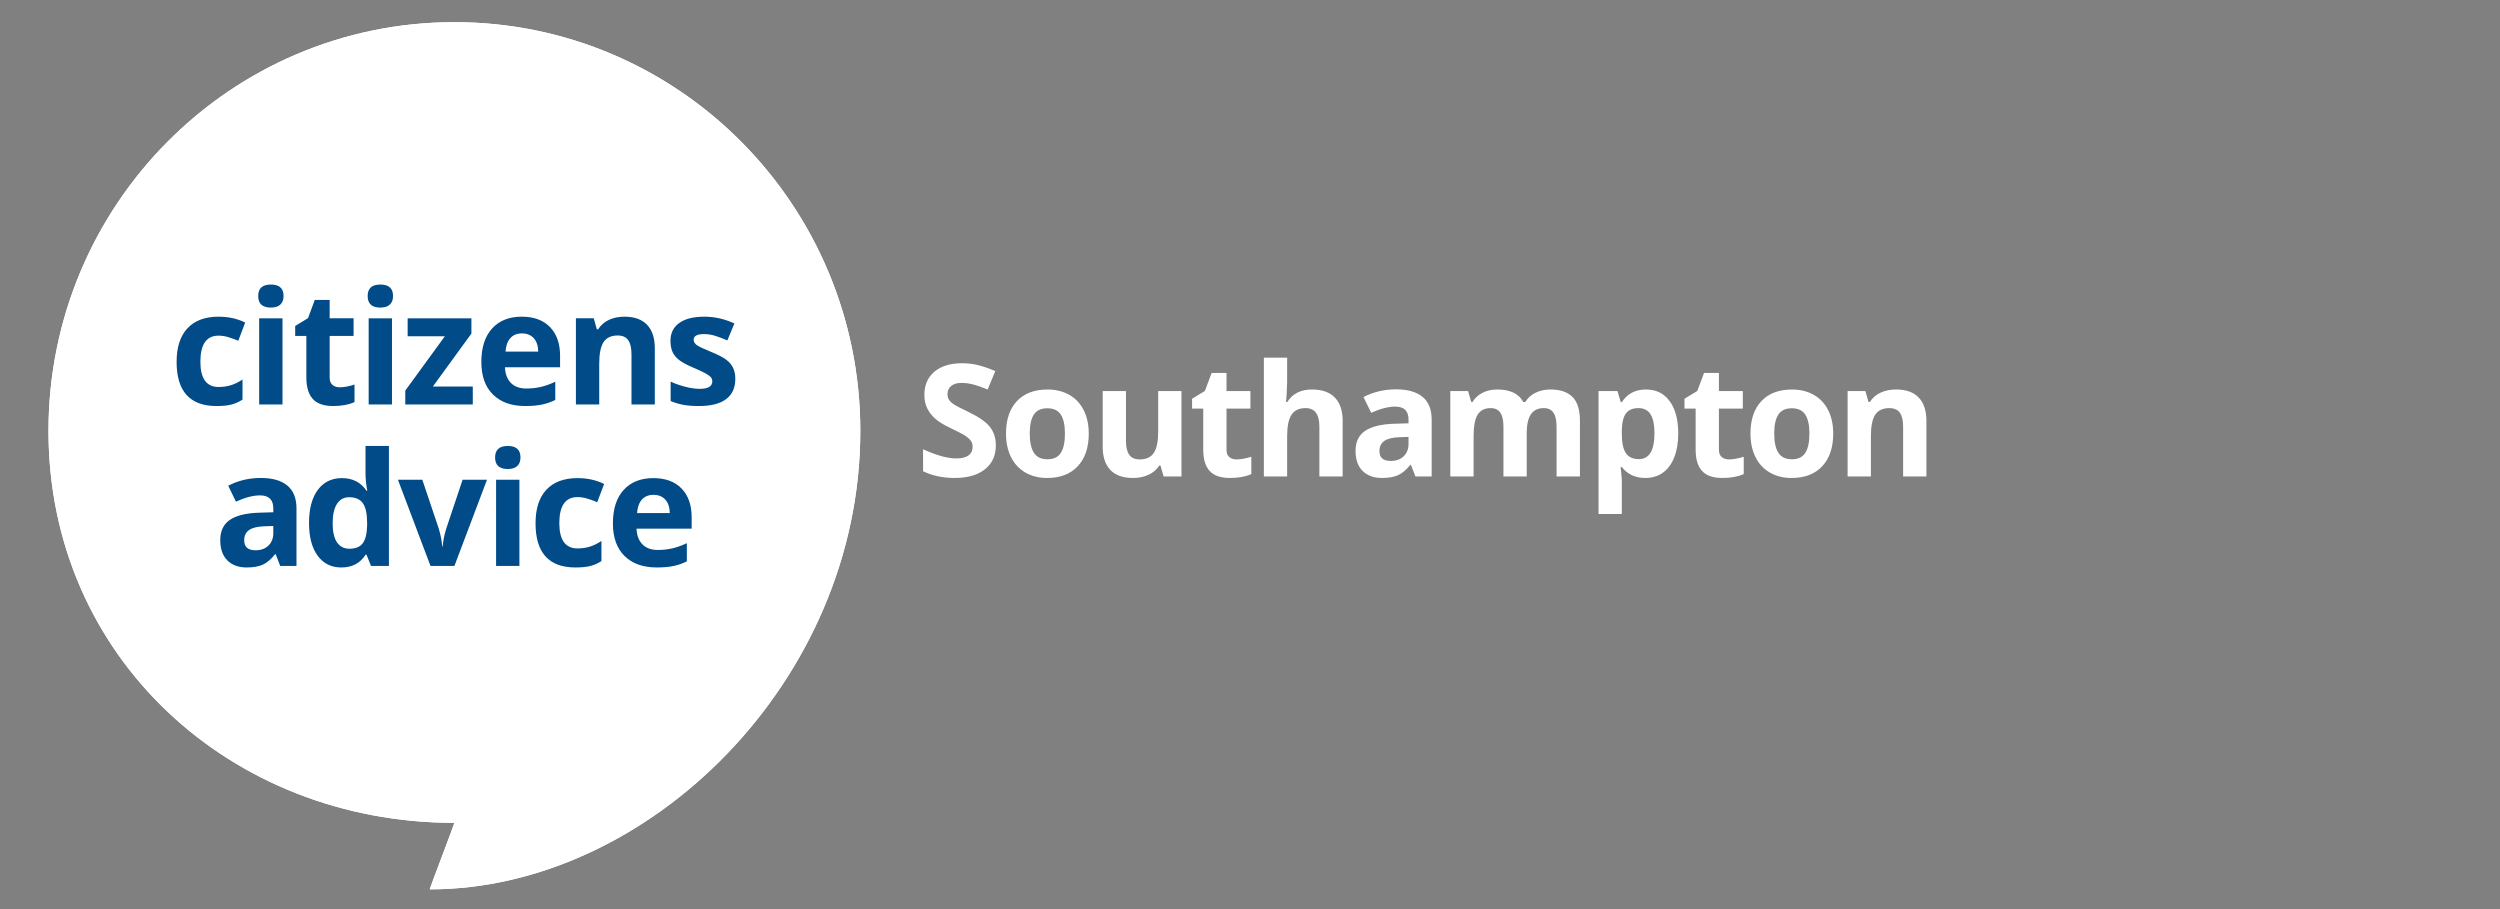 <?xml version="1.0" encoding="UTF-8"?> <!-- Generator: Adobe Illustrator 19.1.0, SVG Export Plug-In . SVG Version: 6.00 Build 0) --> <svg xmlns="http://www.w3.org/2000/svg" xmlns:xlink="http://www.w3.org/1999/xlink" version="1.1" id="Layer_1" x="0px" y="0px" width="275px" height="100px" viewBox="0 0 275 100" style="enable-background:new 0 0 275 100;" xml:space="preserve"><rect x="0" y="0" width="275" height="100" fill="#808080" stroke="none"/> <g> <defs> <rect id="SVGID_1_" x="5" y="1.993" width="90" height="96.014"></rect> </defs> <clipPath id="SVGID_2_"> <use xlink:href="#SVGID_1_" style="overflow:visible;"></use> </clipPath> <path style="clip-path:url(#SVGID_2_);fill:#FFFFFF;" d="M94.635,47.408c0,27.559-23.382,50.421-47.368,50.421 c-0.039,0,2.754-7.316,2.717-7.316c-24.661,0-44.652-18.269-44.652-43.105s19.991-44.97,44.652-44.97 C74.644,2.438,94.635,22.572,94.635,47.408"></path> <path style="clip-path:url(#SVGID_2_);fill:#004B88;" d="M74.114,62.255c0.51-0.11,0.989-0.278,1.438-0.504v-2.002 c-0.549,0.26-1.077,0.45-1.581,0.568c-0.504,0.119-1.04,0.179-1.606,0.179c-0.729,0-1.295-0.207-1.699-0.619 c-0.403-0.413-0.619-0.987-0.647-1.722h6.063V56.9c0-1.345-0.37-2.4-1.11-3.163c-0.74-0.763-1.775-1.145-3.103-1.145 c-1.39,0-2.48,0.435-3.267,1.302c-0.788,0.868-1.182,2.096-1.182,3.685c0,1.543,0.426,2.736,1.279,3.578 c0.852,0.843,2.034,1.264,3.548,1.264C72.982,62.421,73.604,62.366,74.114,62.255 M73.181,54.954 c0.319,0.348,0.485,0.841,0.496,1.48h-3.599c0.044-0.639,0.221-1.132,0.529-1.48c0.309-0.348,0.735-0.521,1.279-0.521 C72.429,54.433,72.861,54.606,73.181,54.954 M64.901,62.268c0.424-0.102,0.843-0.285,1.258-0.551v-2.213 c-0.421,0.282-0.841,0.49-1.262,0.623c-0.42,0.133-0.877,0.199-1.371,0.199c-1.334,0-2.001-0.927-2.001-2.781 c0-1.911,0.667-2.866,2.001-2.866c0.348,0,0.696,0.052,1.043,0.156c0.348,0.105,0.723,0.239,1.127,0.403l0.757-2.001 c-0.864-0.429-1.839-0.645-2.927-0.645c-1.485,0-2.626,0.426-3.422,1.277c-0.796,0.851-1.194,2.082-1.194,3.693 c0,3.239,1.463,4.859,4.39,4.859C63.944,62.421,64.478,62.37,64.901,62.268 M57.135,52.771H54.57v9.48h2.565V52.771z M55.857,51.592c0.465,0,0.814-0.111,1.047-0.335c0.233-0.223,0.349-0.535,0.349-0.937c0-0.842-0.465-1.264-1.396-1.264 c-0.93,0-1.396,0.422-1.396,1.264C54.461,51.168,54.927,51.592,55.857,51.592 M49.987,62.251l3.582-9.48h-2.682l-1.808,5.401 c-0.224,0.752-0.35,1.399-0.378,1.942H48.65c-0.05-0.61-0.176-1.258-0.378-1.942l-1.817-5.401h-2.682l3.582,9.48H49.987z M37.07,59.661c-0.319-0.467-0.479-1.167-0.479-2.099c0-0.933,0.159-1.644,0.475-2.133c0.317-0.489,0.761-0.733,1.333-0.733 c0.701,0,1.207,0.22,1.518,0.661c0.311,0.441,0.467,1.17,0.467,2.188v0.28c-0.028,0.921-0.195,1.574-0.501,1.958 c-0.305,0.385-0.786,0.577-1.442,0.577C37.847,60.36,37.39,60.127,37.07,59.661 M40.207,61.022h0.109l0.496,1.229h1.968V49.056 h-2.573v3.036c0,0.554,0.064,1.185,0.194,1.891h-0.085c-0.622-0.927-1.525-1.391-2.707-1.391c-1.127,0-2.012,0.435-2.654,1.302 c-0.641,0.868-0.962,2.079-0.962,3.634c0,1.532,0.315,2.73,0.946,3.595c0.631,0.865,1.498,1.298,2.603,1.298 C38.735,62.421,39.624,61.954,40.207,61.022 M30.065,58.639c0,0.571-0.178,1.028-0.534,1.373c-0.356,0.345-0.831,0.518-1.425,0.518 c-0.83,0-1.245-0.365-1.245-1.094c0-0.509,0.182-0.888,0.547-1.137c0.364-0.248,0.919-0.384,1.665-0.407l0.992-0.033V58.639z M32.613,62.251v-6.317c0-1.131-0.337-1.973-1.009-2.527c-0.673-0.554-1.64-0.831-2.901-0.831c-1.318,0-2.518,0.285-3.599,0.856 l0.849,1.747c1.014-0.458,1.898-0.687,2.649-0.687c0.975,0,1.463,0.481,1.463,1.442v0.415L28.434,56.4 c-1.408,0.051-2.46,0.315-3.158,0.793s-1.047,1.219-1.047,2.226c0,0.961,0.259,1.701,0.778,2.222c0.519,0.52,1.229,0.78,2.132,0.78 c0.734,0,1.33-0.106,1.787-0.318c0.456-0.212,0.901-0.592,1.332-1.141h0.068l0.496,1.289H32.613z"></path> <path style="clip-path:url(#SVGID_2_);fill:#004B88;" d="M80.64,40.465c-0.163-0.339-0.415-0.638-0.757-0.899 c-0.342-0.26-0.88-0.539-1.615-0.839c-0.824-0.334-1.358-0.585-1.602-0.755c-0.243-0.169-0.365-0.37-0.365-0.602 c0-0.412,0.378-0.619,1.135-0.619c0.426,0,0.843,0.065,1.253,0.195c0.409,0.13,0.849,0.297,1.32,0.5l0.774-1.865 c-1.071-0.498-2.173-0.746-3.305-0.746c-1.189,0-2.107,0.23-2.754,0.691c-0.647,0.461-0.971,1.112-0.971,1.954 c0,0.492,0.077,0.906,0.231,1.243c0.154,0.336,0.401,0.634,0.74,0.894c0.339,0.26,0.87,0.543,1.593,0.848 c0.505,0.215,0.909,0.403,1.212,0.564c0.302,0.161,0.515,0.305,0.639,0.433c0.123,0.127,0.185,0.292,0.185,0.496 c0,0.542-0.466,0.814-1.397,0.814c-0.454,0-0.979-0.077-1.576-0.229c-0.597-0.153-1.134-0.342-1.61-0.569v2.137 c0.42,0.181,0.871,0.319,1.353,0.412c0.483,0.093,1.066,0.14,1.75,0.14c1.334,0,2.336-0.255,3.006-0.763 c0.67-0.509,1.005-1.25,1.005-2.222C80.884,41.208,80.802,40.804,80.64,40.465 M72.029,38.311c0-1.125-0.284-1.985-0.85-2.582 c-0.566-0.596-1.396-0.894-2.489-0.894c-0.639,0-1.21,0.117-1.711,0.352c-0.502,0.234-0.896,0.58-1.182,1.038h-0.143l-0.344-1.212 h-1.96v9.48h2.565v-4.46c0-1.119,0.16-1.921,0.479-2.404c0.32-0.484,0.838-0.725,1.556-0.725c0.527,0,0.911,0.171,1.152,0.513 c0.241,0.342,0.362,0.855,0.362,1.539v5.537h2.565V38.311z M59.642,44.497c0.51-0.11,0.989-0.278,1.438-0.504v-2.001 c-0.55,0.26-1.077,0.449-1.581,0.568c-0.505,0.119-1.04,0.178-1.606,0.178c-0.729,0-1.295-0.207-1.699-0.619 c-0.404-0.413-0.62-0.987-0.648-1.722h6.063v-1.255c0-1.345-0.37-2.399-1.11-3.162c-0.74-0.764-1.774-1.145-3.102-1.145 c-1.391,0-2.48,0.433-3.268,1.301c-0.787,0.868-1.181,2.096-1.181,3.685c0,1.543,0.426,2.736,1.278,3.578 c0.852,0.843,2.035,1.264,3.549,1.264C58.509,44.663,59.131,44.608,59.642,44.497 M58.708,37.196 c0.32,0.348,0.485,0.841,0.496,1.48h-3.599c0.045-0.639,0.222-1.132,0.53-1.48c0.308-0.347,0.734-0.521,1.278-0.521 S58.389,36.849,58.708,37.196 M52.006,42.517h-4.39l4.239-5.825v-1.679h-7.014v1.975h4.095l-4.355,5.979v1.526h7.425V42.517z M43.117,35.013h-2.565v9.48h2.565V35.013z M41.839,33.834c0.465,0,0.814-0.111,1.047-0.335c0.232-0.223,0.349-0.535,0.349-0.937 c0-0.842-0.466-1.263-1.396-1.263c-0.931,0-1.396,0.421-1.396,1.263C40.443,33.41,40.908,33.834,41.839,33.834 M36.57,42.339 c-0.205-0.175-0.307-0.446-0.307-0.814v-4.57h2.632v-1.942h-2.632v-2.019h-1.639l-0.74,2.002l-1.413,0.865v1.094h1.228v4.57 c0,1.046,0.234,1.831,0.701,2.353c0.469,0.523,1.216,0.785,2.242,0.785c0.93,0,1.715-0.145,2.354-0.433v-1.925 c-0.628,0.198-1.166,0.297-1.614,0.297C37.045,42.602,36.775,42.515,36.57,42.339 M31.074,35.013h-2.565v9.48h2.565V35.013z M29.796,33.834c0.466,0,0.815-0.111,1.047-0.335c0.233-0.223,0.349-0.535,0.349-0.937c0-0.842-0.465-1.263-1.396-1.263 c-0.93,0-1.395,0.421-1.395,1.263C28.401,33.41,28.866,33.834,29.796,33.834 M25.419,44.51c0.423-0.102,0.842-0.285,1.257-0.551 v-2.213c-0.42,0.283-0.841,0.49-1.261,0.623c-0.421,0.133-0.878,0.199-1.371,0.199c-1.334,0-2.001-0.927-2.001-2.781 c0-1.911,0.667-2.866,2.001-2.866c0.348,0,0.695,0.052,1.043,0.157c0.347,0.104,0.723,0.239,1.126,0.402l0.758-2.001 c-0.864-0.429-1.84-0.644-2.927-0.644c-1.485,0-2.626,0.425-3.422,1.276c-0.797,0.851-1.195,2.082-1.195,3.693 c0,3.239,1.464,4.859,4.39,4.859C24.462,44.663,24.996,44.612,25.419,44.51"></path> <path style="clip-path:url(#SVGID_2_);fill:#FFFFFF;" d="M94.635,47.408c0,27.559-23.382,50.421-47.368,50.421 c-0.039,0,2.754-7.316,2.717-7.316c-24.661,0-44.652-18.269-44.652-43.105s19.991-44.97,44.652-44.97 C74.644,2.438,94.635,22.572,94.635,47.408"></path> <path style="clip-path:url(#SVGID_2_);fill:#004B88;" d="M74.114,62.255c0.51-0.11,0.989-0.278,1.438-0.504v-2.002 c-0.549,0.26-1.077,0.45-1.581,0.568c-0.504,0.119-1.04,0.179-1.606,0.179c-0.729,0-1.295-0.207-1.699-0.619 c-0.403-0.413-0.619-0.987-0.647-1.722h6.063V56.9c0-1.345-0.37-2.4-1.11-3.163c-0.74-0.763-1.775-1.145-3.103-1.145 c-1.39,0-2.48,0.435-3.267,1.302c-0.788,0.868-1.182,2.096-1.182,3.685c0,1.543,0.426,2.736,1.279,3.578 c0.852,0.843,2.034,1.264,3.548,1.264C72.982,62.421,73.604,62.365,74.114,62.255 M73.181,54.954 c0.319,0.348,0.485,0.841,0.496,1.48h-3.599c0.044-0.639,0.221-1.132,0.529-1.48c0.309-0.348,0.735-0.521,1.279-0.521 C72.429,54.433,72.861,54.606,73.181,54.954 M64.901,62.268c0.424-0.102,0.843-0.285,1.258-0.551v-2.213 c-0.421,0.282-0.841,0.49-1.262,0.623c-0.42,0.133-0.877,0.199-1.371,0.199c-1.334,0-2.001-0.927-2.001-2.781 c0-1.911,0.667-2.866,2.001-2.866c0.348,0,0.696,0.052,1.043,0.156c0.348,0.105,0.723,0.239,1.127,0.403l0.757-2.001 c-0.864-0.429-1.839-0.645-2.927-0.645c-1.485,0-2.626,0.426-3.422,1.277c-0.796,0.851-1.194,2.082-1.194,3.693 c0,3.239,1.463,4.859,4.39,4.859C63.944,62.421,64.478,62.37,64.901,62.268 M57.135,52.771H54.57v9.48h2.565V52.771z M55.857,51.592c0.465,0,0.814-0.111,1.047-0.335c0.233-0.223,0.349-0.535,0.349-0.937c0-0.842-0.465-1.264-1.396-1.264 c-0.93,0-1.396,0.422-1.396,1.264C54.461,51.168,54.927,51.592,55.857,51.592 M49.987,62.251l3.582-9.48h-2.682l-1.808,5.401 c-0.224,0.752-0.35,1.399-0.378,1.942H48.65c-0.05-0.61-0.176-1.258-0.378-1.942l-1.817-5.401h-2.682l3.582,9.48H49.987z M37.07,59.661c-0.319-0.467-0.479-1.167-0.479-2.099c0-0.933,0.159-1.644,0.475-2.133c0.317-0.489,0.761-0.733,1.333-0.733 c0.701,0,1.207,0.22,1.518,0.661c0.311,0.441,0.467,1.17,0.467,2.188v0.28c-0.028,0.921-0.195,1.574-0.501,1.958 c-0.305,0.385-0.786,0.577-1.442,0.577C37.847,60.36,37.39,60.127,37.07,59.661 M40.207,61.022h0.109l0.496,1.229h1.968V49.056 h-2.573v3.036c0,0.554,0.064,1.185,0.194,1.891h-0.085c-0.622-0.927-1.525-1.391-2.707-1.391c-1.127,0-2.012,0.435-2.654,1.302 c-0.641,0.868-0.962,2.079-0.962,3.634c0,1.532,0.315,2.73,0.946,3.595c0.631,0.865,1.498,1.298,2.603,1.298 C38.735,62.421,39.624,61.954,40.207,61.022 M30.065,58.639c0,0.571-0.178,1.028-0.534,1.373c-0.356,0.345-0.831,0.518-1.425,0.518 c-0.83,0-1.245-0.365-1.245-1.094c0-0.509,0.182-0.888,0.547-1.137c0.364-0.248,0.919-0.384,1.665-0.407l0.992-0.033V58.639z M32.613,62.251v-6.317c0-1.131-0.337-1.973-1.009-2.527c-0.673-0.554-1.64-0.831-2.901-0.831c-1.318,0-2.518,0.285-3.599,0.856 l0.849,1.747c1.014-0.458,1.898-0.687,2.649-0.687c0.975,0,1.463,0.481,1.463,1.442v0.415L28.434,56.4 c-1.408,0.051-2.46,0.315-3.158,0.793s-1.047,1.219-1.047,2.226c0,0.961,0.259,1.701,0.778,2.222c0.519,0.52,1.229,0.78,2.132,0.78 c0.734,0,1.33-0.106,1.787-0.318c0.456-0.212,0.901-0.592,1.332-1.141h0.068l0.496,1.289H32.613z"></path> <path style="clip-path:url(#SVGID_2_);fill:#004B88;" d="M80.64,40.465c-0.163-0.339-0.415-0.638-0.757-0.899 c-0.342-0.26-0.88-0.539-1.615-0.839c-0.824-0.334-1.358-0.585-1.602-0.755c-0.243-0.169-0.365-0.37-0.365-0.602 c0-0.412,0.378-0.619,1.135-0.619c0.426,0,0.843,0.065,1.253,0.195c0.409,0.13,0.849,0.297,1.32,0.5l0.774-1.865 c-1.071-0.498-2.173-0.746-3.305-0.746c-1.189,0-2.107,0.23-2.754,0.691c-0.647,0.461-0.971,1.112-0.971,1.954 c0,0.492,0.077,0.906,0.231,1.243c0.154,0.336,0.401,0.634,0.74,0.894c0.339,0.26,0.87,0.543,1.593,0.848 c0.505,0.215,0.909,0.403,1.212,0.564c0.302,0.161,0.515,0.305,0.639,0.433c0.123,0.127,0.185,0.292,0.185,0.496 c0,0.542-0.466,0.814-1.397,0.814c-0.454,0-0.979-0.077-1.576-0.229c-0.597-0.153-1.134-0.342-1.61-0.569v2.137 c0.42,0.181,0.871,0.319,1.353,0.412c0.483,0.093,1.066,0.14,1.75,0.14c1.334,0,2.336-0.255,3.006-0.763 c0.67-0.509,1.005-1.25,1.005-2.222C80.884,41.208,80.802,40.804,80.64,40.465 M72.029,38.311c0-1.125-0.284-1.985-0.85-2.582 c-0.566-0.596-1.396-0.894-2.489-0.894c-0.639,0-1.21,0.117-1.711,0.352c-0.502,0.234-0.896,0.58-1.182,1.038h-0.143l-0.344-1.212 h-1.96v9.48h2.565v-4.46c0-1.119,0.16-1.921,0.479-2.404c0.32-0.484,0.838-0.725,1.556-0.725c0.527,0,0.911,0.171,1.152,0.513 c0.241,0.342,0.362,0.855,0.362,1.539v5.537h2.565V38.311z M59.642,44.497c0.51-0.11,0.989-0.278,1.438-0.504v-2.001 c-0.55,0.26-1.077,0.449-1.581,0.568c-0.505,0.119-1.04,0.178-1.606,0.178c-0.729,0-1.295-0.207-1.699-0.619 c-0.404-0.413-0.62-0.987-0.648-1.722h6.063v-1.255c0-1.345-0.37-2.399-1.11-3.162c-0.74-0.764-1.774-1.145-3.102-1.145 c-1.391,0-2.48,0.433-3.268,1.301c-0.787,0.868-1.181,2.096-1.181,3.685c0,1.543,0.426,2.736,1.278,3.578 c0.852,0.843,2.035,1.264,3.549,1.264C58.509,44.663,59.131,44.608,59.642,44.497 M58.708,37.196 c0.32,0.348,0.485,0.841,0.496,1.48h-3.599c0.045-0.639,0.222-1.132,0.53-1.48c0.308-0.347,0.734-0.521,1.278-0.521 S58.389,36.849,58.708,37.196 M52.006,42.517h-4.39l4.239-5.825v-1.679h-7.014v1.975h4.095l-4.355,5.979v1.526h7.425V42.517z M43.117,35.013h-2.565v9.48h2.565V35.013z M41.839,33.834c0.465,0,0.814-0.111,1.047-0.335c0.232-0.223,0.349-0.535,0.349-0.937 c0-0.842-0.466-1.263-1.396-1.263c-0.931,0-1.396,0.421-1.396,1.263C40.443,33.41,40.908,33.834,41.839,33.834 M36.57,42.339 c-0.205-0.175-0.307-0.446-0.307-0.814v-4.57h2.632v-1.942h-2.632v-2.019h-1.639l-0.74,2.002l-1.413,0.865v1.094h1.228v4.57 c0,1.046,0.234,1.831,0.701,2.353c0.469,0.523,1.216,0.785,2.242,0.785c0.93,0,1.715-0.145,2.354-0.433v-1.925 c-0.628,0.198-1.166,0.297-1.614,0.297C37.045,42.602,36.775,42.515,36.57,42.339 M31.074,35.013h-2.565v9.48h2.565V35.013z M29.796,33.834c0.466,0,0.815-0.111,1.047-0.335c0.233-0.223,0.349-0.535,0.349-0.937c0-0.842-0.465-1.263-1.396-1.263 c-0.93,0-1.395,0.421-1.395,1.263C28.401,33.41,28.866,33.834,29.796,33.834 M25.419,44.51c0.423-0.102,0.842-0.285,1.257-0.551 v-2.213c-0.42,0.283-0.841,0.49-1.261,0.623c-0.421,0.133-0.878,0.199-1.371,0.199c-1.334,0-2.001-0.927-2.001-2.781 c0-1.911,0.667-2.866,2.001-2.866c0.348,0,0.695,0.052,1.043,0.157c0.347,0.104,0.723,0.239,1.126,0.402l0.758-2.001 c-0.864-0.429-1.84-0.644-2.927-0.644c-1.485,0-2.626,0.425-3.422,1.276c-0.797,0.851-1.195,2.082-1.195,3.693 c0,3.239,1.464,4.859,4.39,4.859C24.462,44.663,24.996,44.612,25.419,44.51"></path> </g> <path style="fill:#FFFFFF;" d="M109.542,48.999c0,1.108-0.399,1.982-1.197,2.62c-0.798,0.638-1.908,0.957-3.33,0.957 c-1.31,0-2.469-0.246-3.477-0.739v-2.418c0.829,0.369,1.53,0.63,2.104,0.781c0.574,0.151,1.099,0.227,1.575,0.227 c0.571,0,1.009-0.109,1.314-0.327s0.458-0.543,0.458-0.974c0-0.241-0.067-0.455-0.202-0.642c-0.134-0.188-0.332-0.368-0.592-0.542 c-0.26-0.174-0.791-0.451-1.591-0.831c-0.75-0.353-1.313-0.691-1.688-1.016c-0.375-0.325-0.675-0.703-0.899-1.134 c-0.224-0.431-0.336-0.935-0.336-1.512c0-1.086,0.368-1.94,1.104-2.561c0.736-0.621,1.754-0.932,3.052-0.932 c0.638,0,1.247,0.076,1.826,0.227c0.579,0.151,1.185,0.364,1.818,0.638l-0.84,2.024c-0.655-0.269-1.197-0.456-1.625-0.563 s-0.85-0.16-1.264-0.16c-0.493,0-0.871,0.115-1.134,0.344c-0.263,0.23-0.395,0.529-0.395,0.899c0,0.23,0.053,0.43,0.16,0.6 s0.276,0.336,0.508,0.495s0.782,0.446,1.65,0.861c1.148,0.549,1.934,1.099,2.36,1.65C109.329,47.523,109.542,48.199,109.542,48.999z "></path> <path style="fill:#FFFFFF;" d="M119.763,47.698c0,1.528-0.403,2.724-1.209,3.586c-0.806,0.862-1.929,1.293-3.367,1.293 c-0.901,0-1.696-0.197-2.385-0.592c-0.689-0.395-1.218-0.961-1.587-1.7c-0.369-0.739-0.554-1.601-0.554-2.586 c0-1.534,0.4-2.726,1.201-3.577c0.801-0.851,1.926-1.276,3.376-1.276c0.901,0,1.696,0.196,2.385,0.588s1.218,0.955,1.587,1.688 C119.578,45.853,119.763,46.713,119.763,47.698z M113.271,47.698c0,0.929,0.153,1.632,0.458,2.108 c0.305,0.476,0.802,0.714,1.491,0.714c0.683,0,1.174-0.237,1.474-0.71c0.299-0.473,0.449-1.177,0.449-2.112 c0-0.929-0.151-1.626-0.453-2.091c-0.302-0.465-0.798-0.697-1.486-0.697c-0.683,0-1.176,0.231-1.478,0.693 C113.423,46.065,113.271,46.763,113.271,47.698z"></path> <path style="fill:#FFFFFF;" d="M127.996,52.409l-0.344-1.201h-0.134c-0.274,0.437-0.663,0.774-1.167,1.012 c-0.504,0.238-1.078,0.357-1.721,0.357c-1.103,0-1.934-0.295-2.494-0.886c-0.56-0.591-0.84-1.44-0.84-2.549V43.02h2.561v5.484 c0,0.677,0.12,1.185,0.361,1.524c0.241,0.339,0.624,0.508,1.15,0.508c0.717,0,1.234-0.239,1.554-0.718s0.479-1.272,0.479-2.381 V43.02h2.561v9.388H127.996z"></path> <path style="fill:#FFFFFF;" d="M136.033,50.536c0.448,0,0.985-0.098,1.612-0.294v1.906c-0.638,0.286-1.422,0.428-2.351,0.428 c-1.024,0-1.77-0.259-2.238-0.777c-0.467-0.518-0.701-1.295-0.701-2.33v-4.526h-1.226V43.86l1.411-0.857l0.739-1.982h1.637v1.999 h2.628v1.923h-2.628v4.526c0,0.364,0.102,0.633,0.307,0.806C135.427,50.449,135.697,50.536,136.033,50.536z"></path> <path style="fill:#FFFFFF;" d="M147.692,52.409h-2.561v-5.484c0-1.355-0.504-2.032-1.512-2.032c-0.717,0-1.234,0.244-1.554,0.731 c-0.319,0.487-0.479,1.276-0.479,2.368v4.417h-2.561V39.342h2.561v2.662c0,0.207-0.02,0.694-0.059,1.461l-0.059,0.756h0.134 c0.571-0.918,1.478-1.377,2.721-1.377c1.103,0,1.94,0.297,2.511,0.89c0.571,0.593,0.857,1.444,0.857,2.553V52.409z"></path> <path style="fill:#FFFFFF;" d="M154.938,48.059l-0.991,0.034c-0.745,0.022-1.299,0.157-1.663,0.403 c-0.364,0.246-0.546,0.621-0.546,1.125c0,0.722,0.414,1.083,1.243,1.083c0.593,0,1.068-0.171,1.423-0.512 c0.355-0.341,0.533-0.795,0.533-1.36V48.059z M155.694,52.409l-0.495-1.276h-0.067c-0.431,0.543-0.875,0.92-1.331,1.129 c-0.456,0.21-1.051,0.315-1.784,0.315c-0.901,0-1.611-0.258-2.129-0.773c-0.518-0.515-0.777-1.248-0.777-2.2 c0-0.996,0.348-1.731,1.045-2.204c0.697-0.473,1.748-0.735,3.153-0.785l1.629-0.05v-0.411c0-0.952-0.487-1.428-1.461-1.428 c-0.75,0-1.632,0.227-2.645,0.68l-0.848-1.73c1.08-0.565,2.279-0.848,3.594-0.848c1.26,0,2.225,0.274,2.897,0.823 c0.672,0.549,1.008,1.383,1.008,2.502v6.256H155.694z"></path> <path style="fill:#FFFFFF;" d="M167.94,52.409h-2.561v-5.484c0-0.677-0.113-1.185-0.34-1.524s-0.584-0.508-1.071-0.508 c-0.655,0-1.131,0.241-1.428,0.722c-0.297,0.481-0.445,1.274-0.445,2.376v4.417h-2.561V43.02h1.957l0.344,1.201h0.143 c0.252-0.431,0.616-0.768,1.092-1.012c0.476-0.244,1.022-0.365,1.637-0.365c1.405,0,2.357,0.459,2.855,1.377h0.227 c0.252-0.437,0.623-0.775,1.113-1.016c0.49-0.241,1.043-0.361,1.658-0.361c1.064,0,1.868,0.273,2.414,0.819 c0.546,0.546,0.819,1.421,0.819,2.624v6.122h-2.57v-5.484c0-0.677-0.113-1.185-0.34-1.524s-0.584-0.508-1.071-0.508 c-0.627,0-1.096,0.224-1.407,0.672s-0.466,1.159-0.466,2.133V52.409z"></path> <path style="fill:#FFFFFF;" d="M180.238,44.893c-0.633,0-1.094,0.195-1.386,0.584c-0.291,0.389-0.442,1.031-0.453,1.927v0.277 c0,1.008,0.15,1.73,0.449,2.167c0.3,0.437,0.774,0.655,1.423,0.655c1.148,0,1.721-0.946,1.721-2.838 c0-0.924-0.141-1.617-0.424-2.078S180.843,44.893,180.238,44.893z M180.994,52.577c-1.103,0-1.968-0.4-2.595-1.201h-0.134 c0.09,0.784,0.134,1.237,0.134,1.36v3.804h-2.561V43.02h2.083l0.361,1.218h0.118c0.599-0.929,1.486-1.394,2.662-1.394 c1.108,0,1.976,0.428,2.603,1.285c0.627,0.857,0.941,2.046,0.941,3.569c0,1.002-0.147,1.873-0.441,2.612 c-0.294,0.739-0.712,1.302-1.255,1.688S181.728,52.577,180.994,52.577z"></path> <path style="fill:#FFFFFF;" d="M190.198,50.536c0.448,0,0.985-0.098,1.612-0.294v1.906c-0.638,0.286-1.422,0.428-2.351,0.428 c-1.024,0-1.77-0.259-2.238-0.777c-0.467-0.518-0.701-1.295-0.701-2.33v-4.526h-1.226V43.86l1.411-0.857l0.739-1.982h1.637v1.999 h2.628v1.923h-2.628v4.526c0,0.364,0.102,0.633,0.307,0.806C189.592,50.449,189.862,50.536,190.198,50.536z"></path> <path style="fill:#FFFFFF;" d="M201.654,47.698c0,1.528-0.403,2.724-1.209,3.586c-0.806,0.862-1.929,1.293-3.367,1.293 c-0.901,0-1.696-0.197-2.385-0.592s-1.218-0.961-1.587-1.7c-0.369-0.739-0.554-1.601-0.554-2.586c0-1.534,0.4-2.726,1.201-3.577 c0.801-0.851,1.926-1.276,3.376-1.276c0.901,0,1.696,0.196,2.385,0.588c0.689,0.392,1.218,0.955,1.587,1.688 C201.469,45.853,201.654,46.713,201.654,47.698z M195.163,47.698c0,0.929,0.153,1.632,0.458,2.108 c0.305,0.476,0.802,0.714,1.491,0.714c0.683,0,1.174-0.237,1.474-0.71c0.299-0.473,0.449-1.177,0.449-2.112 c0-0.929-0.151-1.626-0.453-2.091c-0.302-0.465-0.798-0.697-1.486-0.697c-0.683,0-1.176,0.231-1.478,0.693 S195.163,46.763,195.163,47.698z"></path> <path style="fill:#FFFFFF;" d="M211.904,52.409h-2.561v-5.484c0-0.677-0.12-1.185-0.361-1.524s-0.624-0.508-1.15-0.508 c-0.717,0-1.234,0.239-1.554,0.718c-0.319,0.479-0.479,1.272-0.479,2.381v4.417h-2.561V43.02h1.957l0.344,1.201h0.143 c0.286-0.453,0.679-0.796,1.18-1.029c0.501-0.232,1.071-0.348,1.709-0.348c1.092,0,1.92,0.295,2.486,0.886 c0.565,0.591,0.848,1.443,0.848,2.557V52.409z"></path> </svg> 